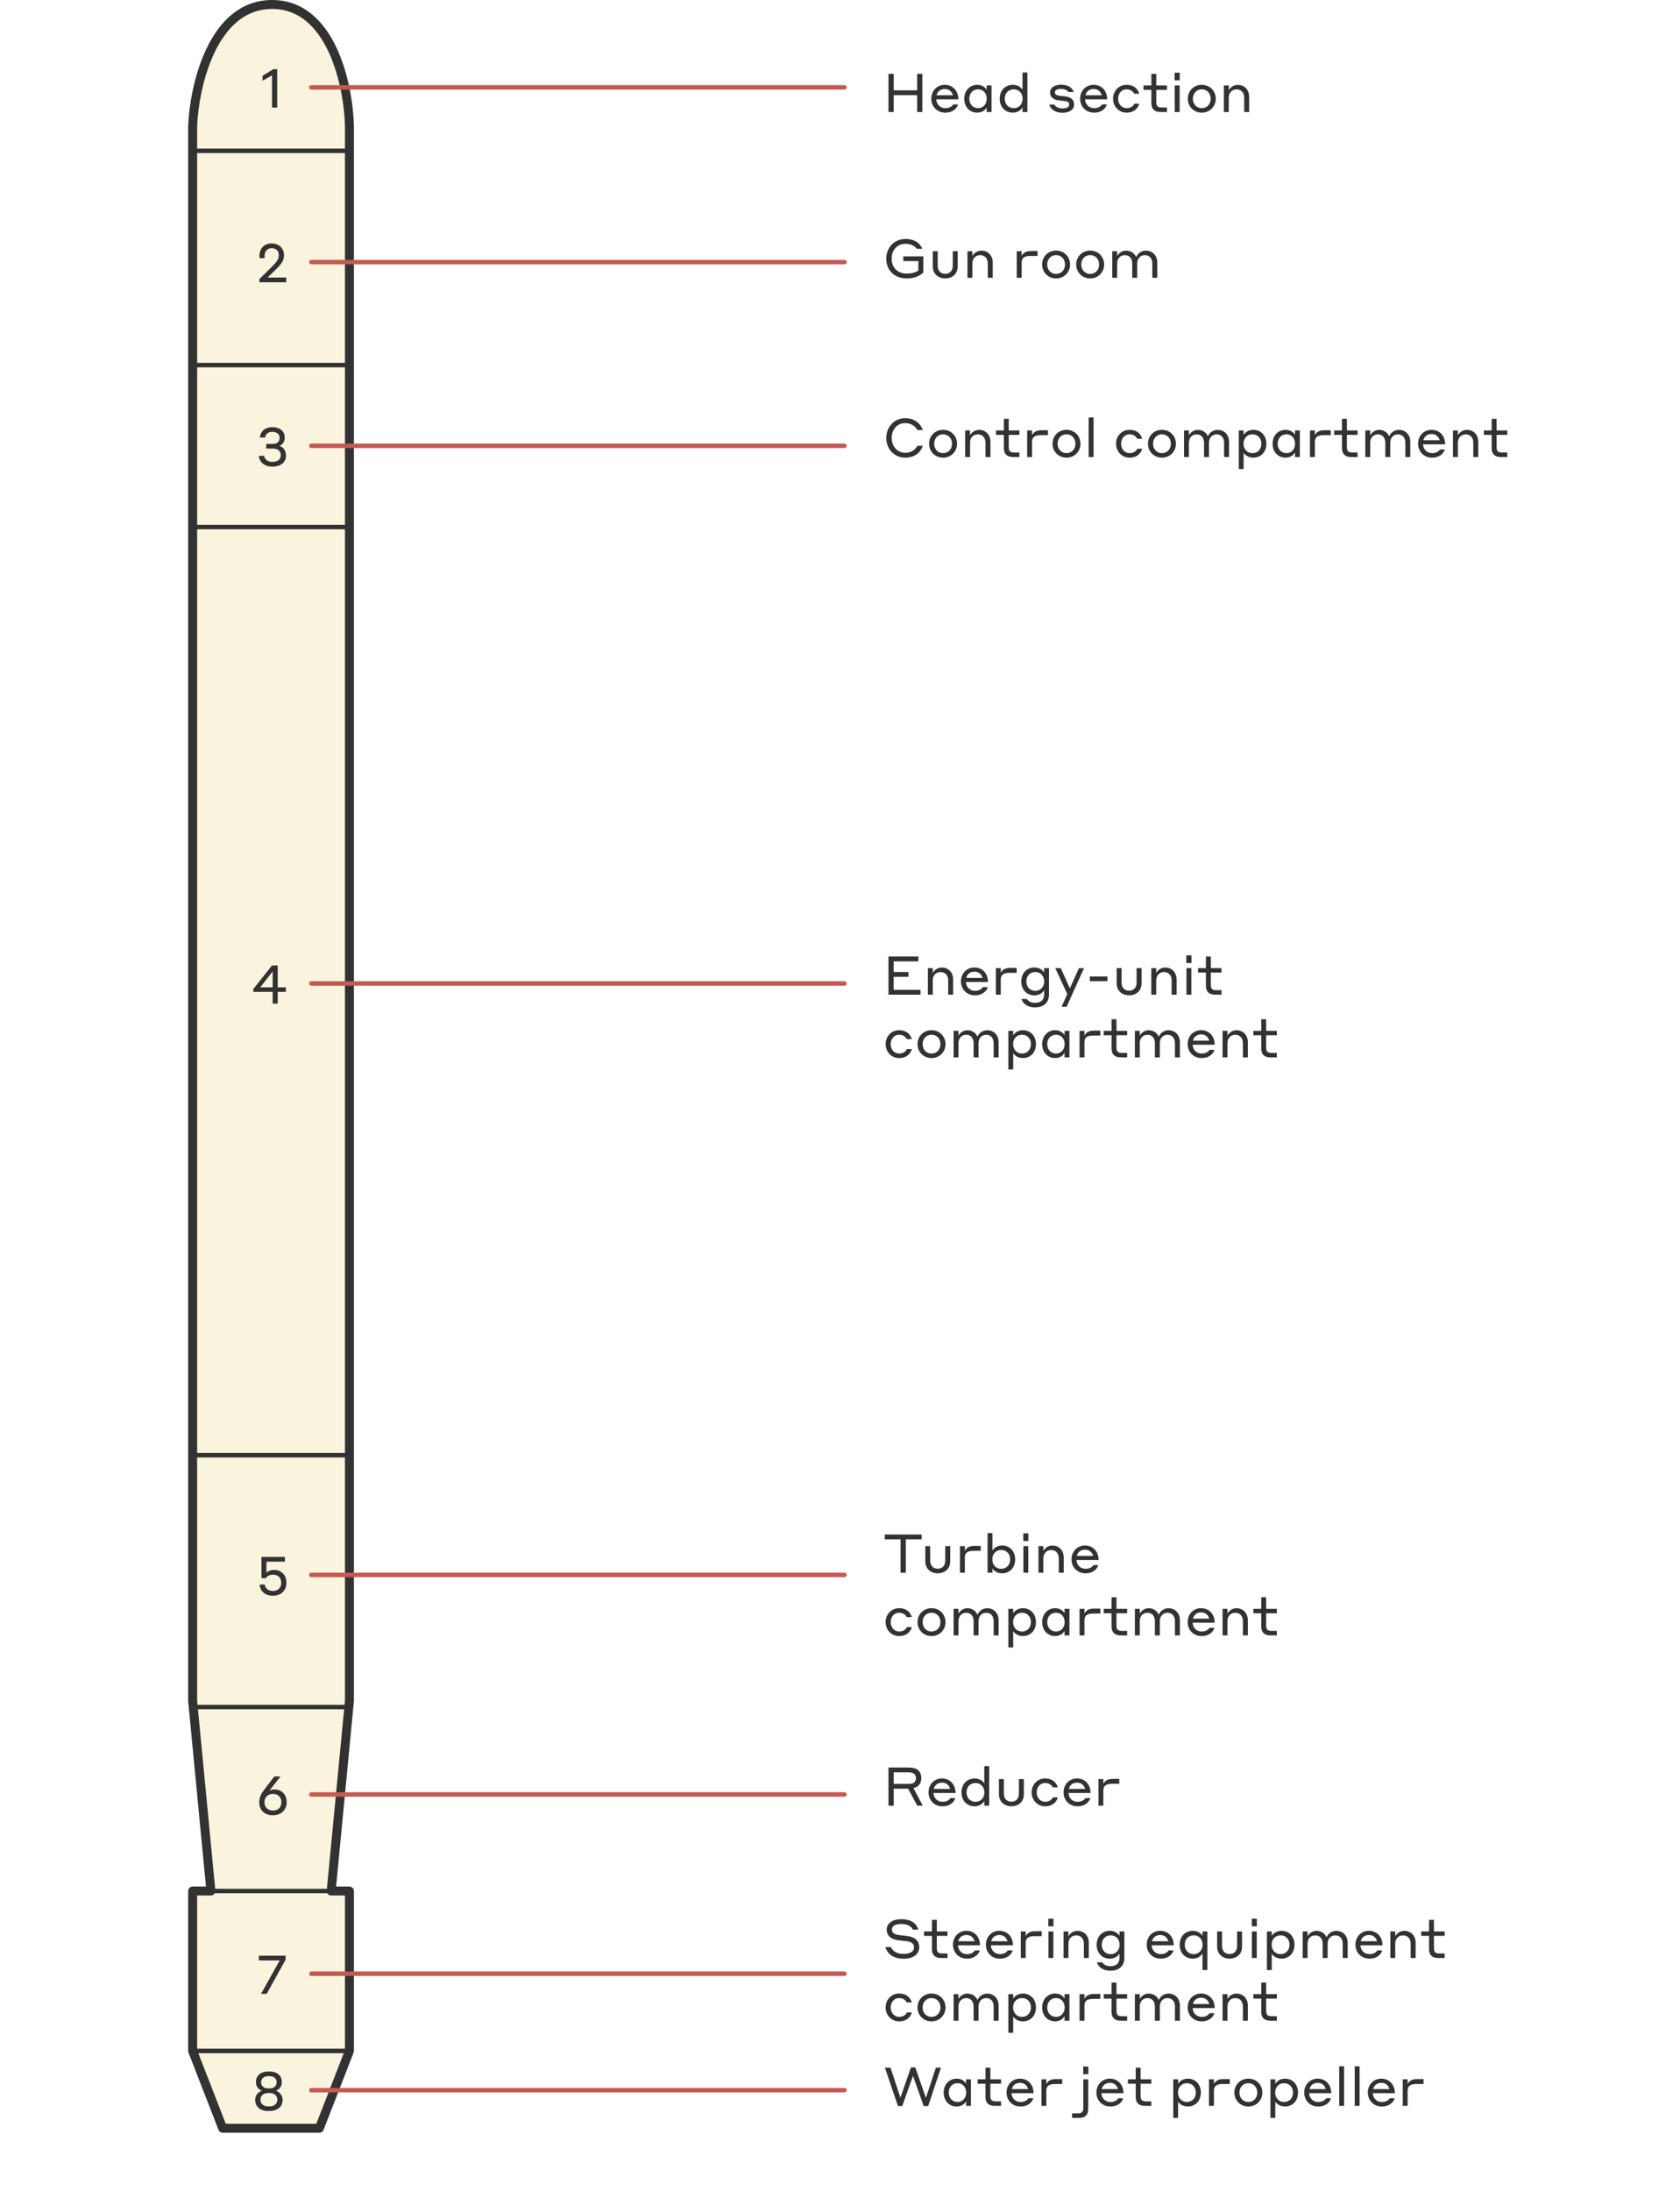 <svg width="375" height="489" viewBox="0 0 375 489" fill="none" xmlns="http://www.w3.org/2000/svg">
<g clip-path="url(#clip0)">
<path d="M60.74 1C47.507 1 43.4 19.039 43 28.059L43 33.657L43 81.477L43 117.634L43 324.776L43 379.594L43.134 380.993L47.074 422.037C47.075 422.043 47.07 422.048 47.064 422.048L43.01 422.048C43.005 422.048 43 422.053 43 422.058L43 457.736C43 457.738 43 457.739 43.001 457.74L49.71 474.994C49.711 474.997 49.715 475 49.719 475L71.281 475C71.285 475 71.289 474.997 71.29 474.994L77.999 457.74C78 457.739 78 457.739 78 457.738L78 457.736L78 422.058C78 422.053 77.996 422.048 77.99 422.048L73.936 422.048C73.93 422.048 73.925 422.043 73.926 422.037L77.866 380.993L78 379.594L78 324.776L78 117.634L78 81.477L78 33.657L78 28.059C77.76 19.039 73.973 1 60.74 1Z" fill="#FAF3DD" stroke="#323232" stroke-width="2"/>
<path d="M73.925 422.048L78 422.048L78 457.738M73.925 422.048L77.866 380.993M73.925 422.048L47.075 422.048M78 457.738L71.288 475L49.712 475L43 457.738M78 457.738L43 457.738M43 457.738L43 422.048L47.075 422.048M47.075 422.048L43.134 380.993M78 33.657L78 28.059C77.76 19.039 73.973 1 60.74 1C47.507 1 43.4 19.039 43 28.059L43 33.657M78 33.657L43 33.657M78 33.657L78 81.477M43 33.657L43 81.477M43 81.477L78 81.477M43 81.477L43 117.634M78 81.477L78 117.634M43 117.634L78 117.634M43 117.634L43 324.776M78 117.634L78 324.776M43 324.776L43 379.593L43.134 380.993M43 324.776L78 324.776M78 324.776L78 379.593L77.866 380.993M43.134 380.993L77.866 380.993" stroke="#323232"/>
<path d="M204.716 25H205.88V16.48H204.716V20.164H199.484V16.48H198.32V25H199.484V21.244H204.716V25ZM210.891 18.928C209.163 18.928 207.879 20.248 207.879 22.036C207.879 23.776 209.163 25.144 210.999 25.144C212.991 25.144 213.747 23.824 213.843 23.308H212.763C212.667 23.5 212.187 24.136 210.999 24.136C209.835 24.136 209.043 23.272 208.983 22.168H213.915C213.915 20.224 212.631 18.928 210.891 18.928ZM210.891 19.864C211.791 19.864 212.427 20.356 212.703 21.256H209.055C209.283 20.392 209.931 19.864 210.891 19.864ZM220.231 25H221.323V19.072H220.231V20.056C220.075 19.732 219.439 18.928 218.131 18.928C216.571 18.928 215.239 20.116 215.239 22.036C215.239 23.992 216.571 25.144 218.131 25.144C219.487 25.144 220.063 24.28 220.231 23.98V25ZM220.255 22.036C220.255 23.224 219.487 24.136 218.335 24.136C217.135 24.136 216.367 23.224 216.367 22.036C216.367 20.848 217.135 19.936 218.335 19.936C219.487 19.936 220.255 20.848 220.255 22.036ZM228.237 25H229.329V16.168H228.237V20.056C228.081 19.732 227.421 18.928 226.077 18.928C224.493 18.928 223.149 20.08 223.149 22.036C223.149 23.992 224.493 25.144 226.077 25.144C227.433 25.144 228.081 24.268 228.237 23.98V25ZM228.261 22.036C228.261 23.236 227.469 24.136 226.281 24.136C225.069 24.136 224.277 23.236 224.277 22.036C224.277 20.836 225.069 19.936 226.281 19.936C227.469 19.936 228.261 20.836 228.261 22.036ZM237.605 22.54C238.409 22.636 238.661 22.912 238.661 23.38C238.661 23.848 238.169 24.208 237.161 24.208C235.913 24.208 235.433 23.536 235.373 23.344H234.209C234.341 23.884 235.073 25.168 237.161 25.168C238.841 25.168 239.753 24.376 239.753 23.38C239.753 22.288 239.153 21.688 237.749 21.508C237.233 21.448 236.945 21.424 236.477 21.364C235.769 21.28 235.469 21.016 235.469 20.596C235.469 20.164 235.925 19.84 236.825 19.84C237.929 19.84 238.373 20.38 238.505 20.536H239.669C239.477 19.936 238.829 18.904 236.825 18.904C235.373 18.904 234.389 19.588 234.389 20.632C234.389 21.724 235.193 22.264 236.333 22.396L237.605 22.54ZM244.114 18.928C242.386 18.928 241.102 20.248 241.102 22.036C241.102 23.776 242.386 25.144 244.222 25.144C246.214 25.144 246.97 23.824 247.066 23.308H245.986C245.89 23.5 245.41 24.136 244.222 24.136C243.058 24.136 242.266 23.272 242.206 22.168H247.138C247.138 20.224 245.854 18.928 244.114 18.928ZM244.114 19.864C245.014 19.864 245.65 20.356 245.926 21.256H242.278C242.506 20.392 243.154 19.864 244.114 19.864ZM254.282 20.92C254.186 20.476 253.598 18.928 251.45 18.928C249.758 18.928 248.45 20.284 248.45 22.036C248.45 23.788 249.77 25.144 251.462 25.144C253.586 25.144 254.222 23.572 254.282 23.152H253.202C253.106 23.356 252.662 24.136 251.462 24.136C250.358 24.136 249.578 23.2 249.578 22.036C249.578 20.872 250.358 19.936 251.45 19.936C252.638 19.936 253.082 20.728 253.178 20.92H254.282ZM260.483 23.992H259.319C258.371 23.992 258.095 23.632 258.095 22.768V20.056H260.483V19.072H258.095V16.48H257.003V19.072H255.251V20.056H257.003V23.02C257.003 24.34 257.699 25 259.079 25H260.483V23.992ZM262.194 17.932H263.334V16.216H262.194V17.932ZM262.218 25H263.31V19.072H262.218V25ZM268.257 18.928C266.481 18.928 265.137 20.272 265.137 22.036C265.137 23.8 266.481 25.144 268.257 25.144C270.021 25.144 271.377 23.8 271.377 22.036C271.377 20.272 270.021 18.928 268.257 18.928ZM268.257 24.136C267.069 24.136 266.265 23.2 266.265 22.036C266.265 20.872 267.069 19.936 268.257 19.936C269.445 19.936 270.249 20.848 270.249 22.036C270.249 23.224 269.445 24.136 268.257 24.136ZM274.279 21.796C274.279 20.716 274.975 19.948 276.031 19.948C277.051 19.948 277.723 20.68 277.723 21.796V25H278.827V21.592C278.827 20.056 277.795 18.94 276.295 18.94C275.191 18.94 274.507 19.684 274.279 20.164V19.072H273.187V25H274.279V21.796Z" fill="#323232"/>
<path d="M202.04 102.144C204.644 102.144 205.712 100.452 205.964 99.492H204.776C204.488 100.032 203.768 101.052 202.04 101.052C200.216 101.052 199.04 99.528 199.04 97.74C199.04 95.952 200.216 94.428 202.04 94.428C203.576 94.428 204.464 95.364 204.752 95.976H205.964C205.676 94.956 204.536 93.336 202.04 93.336C199.616 93.336 197.828 95.28 197.828 97.74C197.828 100.2 199.604 102.144 202.04 102.144ZM210.507 95.928C208.731 95.928 207.387 97.272 207.387 99.036C207.387 100.8 208.731 102.144 210.507 102.144C212.271 102.144 213.627 100.8 213.627 99.036C213.627 97.272 212.271 95.928 210.507 95.928ZM210.507 101.136C209.319 101.136 208.515 100.2 208.515 99.036C208.515 97.872 209.319 96.936 210.507 96.936C211.695 96.936 212.499 97.848 212.499 99.036C212.499 100.224 211.695 101.136 210.507 101.136ZM216.529 98.796C216.529 97.716 217.225 96.948 218.281 96.948C219.301 96.948 219.973 97.68 219.973 98.796V102H221.077V98.592C221.077 97.056 220.045 95.94 218.545 95.94C217.441 95.94 216.757 96.684 216.529 97.164V96.072H215.437V102H216.529V98.796ZM227.553 100.992H226.389C225.441 100.992 225.165 100.632 225.165 99.768V97.056H227.553V96.072H225.165V93.48H224.073V96.072H222.321V97.056H224.073V100.02C224.073 101.34 224.769 102 226.149 102H227.553V100.992ZM230.368 98.652C230.368 97.596 230.884 97.116 232.408 97.116H233.92V96.024H232.432C231.04 96.024 230.536 96.732 230.368 97.164V96.072H229.276V102H230.368V98.652ZM238.058 95.928C236.282 95.928 234.938 97.272 234.938 99.036C234.938 100.8 236.282 102.144 238.058 102.144C239.822 102.144 241.178 100.8 241.178 99.036C241.178 97.272 239.822 95.928 238.058 95.928ZM238.058 101.136C236.87 101.136 236.066 100.2 236.066 99.036C236.066 97.872 236.87 96.936 238.058 96.936C239.246 96.936 240.05 97.848 240.05 99.036C240.05 100.224 239.246 101.136 238.058 101.136ZM243.011 102H244.103V93.168H243.011V102ZM254.95 97.92C254.854 97.476 254.266 95.928 252.118 95.928C250.426 95.928 249.118 97.284 249.118 99.036C249.118 100.788 250.438 102.144 252.13 102.144C254.254 102.144 254.89 100.572 254.95 100.152H253.87C253.774 100.356 253.33 101.136 252.13 101.136C251.026 101.136 250.246 100.2 250.246 99.036C250.246 97.872 251.026 96.936 252.118 96.936C253.306 96.936 253.75 97.728 253.846 97.92H254.95ZM259.363 95.928C257.587 95.928 256.243 97.272 256.243 99.036C256.243 100.8 257.587 102.144 259.363 102.144C261.127 102.144 262.483 100.8 262.483 99.036C262.483 97.272 261.127 95.928 259.363 95.928ZM259.363 101.136C258.175 101.136 257.371 100.2 257.371 99.036C257.371 97.872 258.175 96.936 259.363 96.936C260.551 96.936 261.355 97.848 261.355 99.036C261.355 100.224 260.551 101.136 259.363 101.136ZM265.384 98.796C265.384 97.728 266.068 96.948 267.112 96.948C268.12 96.948 268.756 97.692 268.756 98.796V102H269.86V98.796C269.86 97.728 270.544 96.948 271.588 96.948C272.596 96.948 273.232 97.692 273.232 98.796V102H274.336V98.592C274.336 97.056 273.304 95.94 271.804 95.94C270.544 95.94 269.872 96.804 269.62 97.38C269.236 96.504 268.432 95.94 267.376 95.94C266.284 95.94 265.612 96.684 265.384 97.164V96.072H264.292V102H265.384V98.796ZM277.595 101.04C277.727 101.328 278.459 102.144 279.755 102.144C281.339 102.144 282.671 101.004 282.671 99.036C282.671 97.08 281.339 95.928 279.755 95.928C278.423 95.928 277.727 96.792 277.595 97.092V96.072H276.515V104.688H277.595V101.04ZM277.571 99.036C277.571 97.848 278.363 96.936 279.563 96.936C280.763 96.936 281.555 97.848 281.555 99.036C281.555 100.224 280.763 101.136 279.563 101.136C278.363 101.136 277.571 100.224 277.571 99.036ZM289.055 102H290.147V96.072H289.055V97.056C288.899 96.732 288.263 95.928 286.955 95.928C285.395 95.928 284.063 97.116 284.063 99.036C284.063 100.992 285.395 102.144 286.955 102.144C288.311 102.144 288.887 101.28 289.055 100.98V102ZM289.079 99.036C289.079 100.224 288.311 101.136 287.159 101.136C285.959 101.136 285.191 100.224 285.191 99.036C285.191 97.848 285.959 96.936 287.159 96.936C288.311 96.936 289.079 97.848 289.079 99.036ZM293.497 98.652C293.497 97.596 294.013 97.116 295.537 97.116H297.049V96.024H295.561C294.169 96.024 293.665 96.732 293.497 97.164V96.072H292.405V102H293.497V98.652ZM303.033 100.992H301.869C300.921 100.992 300.645 100.632 300.645 99.768V97.056H303.033V96.072H300.645V93.48H299.553V96.072H297.801V97.056H299.553V100.02C299.553 101.34 300.249 102 301.629 102H303.033V100.992ZM305.849 98.796C305.849 97.728 306.533 96.948 307.577 96.948C308.585 96.948 309.221 97.692 309.221 98.796V102H310.325V98.796C310.325 97.728 311.009 96.948 312.053 96.948C313.061 96.948 313.697 97.692 313.697 98.796V102H314.801V98.592C314.801 97.056 313.769 95.94 312.269 95.94C311.009 95.94 310.337 96.804 310.085 97.38C309.701 96.504 308.897 95.94 307.841 95.94C306.749 95.94 306.077 96.684 305.849 97.164V96.072H304.757V102H305.849V98.796ZM319.548 95.928C317.82 95.928 316.536 97.248 316.536 99.036C316.536 100.776 317.82 102.144 319.656 102.144C321.648 102.144 322.404 100.824 322.5 100.308H321.42C321.324 100.5 320.844 101.136 319.656 101.136C318.492 101.136 317.7 100.272 317.64 99.168H322.572C322.572 97.224 321.288 95.928 319.548 95.928ZM319.548 96.864C320.448 96.864 321.084 97.356 321.36 98.256H317.712C317.94 97.392 318.588 96.864 319.548 96.864ZM325.419 98.796C325.419 97.716 326.115 96.948 327.171 96.948C328.191 96.948 328.863 97.68 328.863 98.796V102H329.967V98.592C329.967 97.056 328.935 95.94 327.435 95.94C326.331 95.94 325.647 96.684 325.419 97.164V96.072H324.327V102H325.419V98.796ZM336.444 100.992H335.28C334.332 100.992 334.056 100.632 334.056 99.768V97.056H336.444V96.072H334.056V93.48H332.964V96.072H331.212V97.056H332.964V100.02C332.964 101.34 333.66 102 335.04 102H336.444V100.992Z" fill="#323232"/>
<path d="M198.32 222H205.472V220.92H199.472V218.016H202.772V216.936H199.472V214.56H204.992V213.48H198.32V222ZM208.208 218.796C208.208 217.716 208.904 216.948 209.96 216.948C210.98 216.948 211.652 217.68 211.652 218.796V222H212.756V218.592C212.756 217.056 211.724 215.94 210.224 215.94C209.12 215.94 208.436 216.684 208.208 217.164V216.072H207.116V222H208.208V218.796ZM217.512 215.928C215.784 215.928 214.5 217.248 214.5 219.036C214.5 220.776 215.784 222.144 217.62 222.144C219.612 222.144 220.368 220.824 220.464 220.308H219.384C219.288 220.5 218.808 221.136 217.62 221.136C216.456 221.136 215.664 220.272 215.604 219.168H220.536C220.536 217.224 219.252 215.928 217.512 215.928ZM217.512 216.864C218.412 216.864 219.048 217.356 219.324 218.256H215.676C215.904 217.392 216.552 216.864 217.512 216.864ZM223.384 218.652C223.384 217.596 223.9 217.116 225.424 217.116H226.936V216.024H225.448C224.056 216.024 223.552 216.732 223.384 217.164V216.072H222.292V222H223.384V218.652ZM233.054 222C233.054 223.152 232.334 223.824 231.038 223.824C229.718 223.824 229.298 223.104 229.214 222.96H228.014C228.11 223.332 228.734 224.832 231.038 224.832C233.066 224.832 234.146 223.668 234.146 222V216.072H233.054V217.068C232.898 216.744 232.238 215.928 230.894 215.928C229.31 215.928 227.966 217.08 227.966 219.048C227.966 221.004 229.31 222.156 230.894 222.156C232.25 222.156 232.898 221.304 233.054 220.992V222ZM233.078 219.048C233.078 220.212 232.286 221.148 231.098 221.148C229.886 221.148 229.094 220.212 229.094 219.048C229.094 217.848 229.886 216.936 231.098 216.936C232.286 216.936 233.078 217.848 233.078 219.048ZM241.969 216.072H240.841L238.813 220.584L236.785 216.072H235.549L238.237 221.868L236.965 224.688H238.081L241.969 216.072ZM243.254 218.976H247.19V217.944H243.254V218.976ZM252.039 222.132C253.743 222.132 254.811 221.016 254.811 219.492V216.072H253.707V219.288C253.707 220.392 253.095 221.112 252.027 221.112C250.959 221.112 250.347 220.392 250.347 219.288V216.072H249.255V219.492C249.255 221.016 250.347 222.132 252.039 222.132ZM258.083 218.796C258.083 217.716 258.779 216.948 259.835 216.948C260.855 216.948 261.527 217.68 261.527 218.796V222H262.631V218.592C262.631 217.056 261.599 215.94 260.099 215.94C258.995 215.94 258.311 216.684 258.083 217.164V216.072H256.991V222H258.083V218.796ZM264.807 214.932H265.947V213.216H264.807V214.932ZM264.831 222H265.923V216.072H264.831V222ZM272.658 220.992H271.494C270.546 220.992 270.27 220.632 270.27 219.768V217.056H272.658V216.072H270.27V213.48H269.178V216.072H267.426V217.056H269.178V220.02C269.178 221.34 269.874 222 271.254 222H272.658V220.992ZM203.516 231.92C203.42 231.476 202.832 229.928 200.684 229.928C198.992 229.928 197.684 231.284 197.684 233.036C197.684 234.788 199.004 236.144 200.696 236.144C202.82 236.144 203.456 234.572 203.516 234.152H202.436C202.34 234.356 201.896 235.136 200.696 235.136C199.592 235.136 198.812 234.2 198.812 233.036C198.812 231.872 199.592 230.936 200.684 230.936C201.872 230.936 202.316 231.728 202.412 231.92H203.516ZM207.929 229.928C206.153 229.928 204.809 231.272 204.809 233.036C204.809 234.8 206.153 236.144 207.929 236.144C209.693 236.144 211.049 234.8 211.049 233.036C211.049 231.272 209.693 229.928 207.929 229.928ZM207.929 235.136C206.741 235.136 205.937 234.2 205.937 233.036C205.937 231.872 206.741 230.936 207.929 230.936C209.117 230.936 209.921 231.848 209.921 233.036C209.921 234.224 209.117 235.136 207.929 235.136ZM213.95 232.796C213.95 231.728 214.634 230.948 215.678 230.948C216.686 230.948 217.322 231.692 217.322 232.796V236H218.426V232.796C218.426 231.728 219.11 230.948 220.154 230.948C221.162 230.948 221.798 231.692 221.798 232.796V236H222.902V232.592C222.902 231.056 221.87 229.94 220.37 229.94C219.11 229.94 218.438 230.804 218.186 231.38C217.802 230.504 216.998 229.94 215.942 229.94C214.85 229.94 214.178 230.684 213.95 231.164V230.072H212.858V236H213.95V232.796ZM226.161 235.04C226.293 235.328 227.025 236.144 228.321 236.144C229.905 236.144 231.237 235.004 231.237 233.036C231.237 231.08 229.905 229.928 228.321 229.928C226.989 229.928 226.293 230.792 226.161 231.092V230.072H225.081V238.688H226.161V235.04ZM226.137 233.036C226.137 231.848 226.929 230.936 228.129 230.936C229.329 230.936 230.121 231.848 230.121 233.036C230.121 234.224 229.329 235.136 228.129 235.136C226.929 235.136 226.137 234.224 226.137 233.036ZM237.622 236H238.714V230.072H237.622V231.056C237.466 230.732 236.83 229.928 235.522 229.928C233.962 229.928 232.63 231.116 232.63 233.036C232.63 234.992 233.962 236.144 235.522 236.144C236.878 236.144 237.454 235.28 237.622 234.98V236ZM237.646 233.036C237.646 234.224 236.878 235.136 235.726 235.136C234.526 235.136 233.758 234.224 233.758 233.036C233.758 231.848 234.526 230.936 235.726 230.936C236.878 230.936 237.646 231.848 237.646 233.036ZM242.064 232.652C242.064 231.596 242.58 231.116 244.104 231.116H245.616V230.024H244.128C242.736 230.024 242.232 230.732 242.064 231.164V230.072H240.972V236H242.064V232.652ZM251.6 234.992H250.436C249.488 234.992 249.212 234.632 249.212 233.768V231.056H251.6V230.072H249.212V227.48H248.12V230.072H246.368V231.056H248.12V234.02C248.12 235.34 248.816 236 250.196 236H251.6V234.992ZM254.415 232.796C254.415 231.728 255.099 230.948 256.143 230.948C257.151 230.948 257.787 231.692 257.787 232.796V236H258.891V232.796C258.891 231.728 259.575 230.948 260.619 230.948C261.627 230.948 262.263 231.692 262.263 232.796V236H263.367V232.592C263.367 231.056 262.335 229.94 260.835 229.94C259.575 229.94 258.903 230.804 258.651 231.38C258.267 230.504 257.463 229.94 256.407 229.94C255.315 229.94 254.643 230.684 254.415 231.164V230.072H253.323V236H254.415V232.796ZM268.114 229.928C266.386 229.928 265.102 231.248 265.102 233.036C265.102 234.776 266.386 236.144 268.222 236.144C270.214 236.144 270.97 234.824 271.066 234.308H269.986C269.89 234.5 269.41 235.136 268.222 235.136C267.058 235.136 266.266 234.272 266.206 233.168H271.138C271.138 231.224 269.854 229.928 268.114 229.928ZM268.114 230.864C269.014 230.864 269.65 231.356 269.926 232.256H266.278C266.506 231.392 267.154 230.864 268.114 230.864ZM273.986 232.796C273.986 231.716 274.682 230.948 275.738 230.948C276.758 230.948 277.43 231.68 277.43 232.796V236H278.534V232.592C278.534 231.056 277.502 229.94 276.002 229.94C274.898 229.94 274.214 230.684 273.986 231.164V230.072H272.894V236H273.986V232.796ZM285.01 234.992H283.846C282.898 234.992 282.622 234.632 282.622 233.768V231.056H285.01V230.072H282.622V227.48H281.53V230.072H279.778V231.056H281.53V234.02C281.53 235.34 282.226 236 283.606 236H285.01V234.992Z" fill="#323232"/>
<path d="M198.32 403H199.484V399.208H202.7L204.74 403H205.976L203.912 399.088C205.052 398.8 205.652 398.032 205.652 396.892C205.652 395.296 204.68 394.48 202.844 394.48H198.32V403ZM202.808 395.56C203.912 395.56 204.452 395.968 204.452 396.892C204.452 397.756 203.912 398.14 202.808 398.14H199.484V395.56H202.808ZM210.27 396.928C208.542 396.928 207.258 398.248 207.258 400.036C207.258 401.776 208.542 403.144 210.378 403.144C212.37 403.144 213.126 401.824 213.222 401.308H212.142C212.046 401.5 211.566 402.136 210.378 402.136C209.214 402.136 208.422 401.272 208.362 400.168H213.294C213.294 398.224 212.01 396.928 210.27 396.928ZM210.27 397.864C211.17 397.864 211.806 398.356 212.082 399.256H208.434C208.662 398.392 209.31 397.864 210.27 397.864ZM219.706 403H220.798V394.168H219.706V398.056C219.55 397.732 218.89 396.928 217.546 396.928C215.962 396.928 214.618 398.08 214.618 400.036C214.618 401.992 215.962 403.144 217.546 403.144C218.902 403.144 219.55 402.268 219.706 401.98V403ZM219.73 400.036C219.73 401.236 218.938 402.136 217.75 402.136C216.538 402.136 215.746 401.236 215.746 400.036C215.746 398.836 216.538 397.936 217.75 397.936C218.938 397.936 219.73 398.836 219.73 400.036ZM225.766 403.132C227.47 403.132 228.538 402.016 228.538 400.492V397.072H227.434V400.288C227.434 401.392 226.822 402.112 225.754 402.112C224.686 402.112 224.074 401.392 224.074 400.288V397.072H222.982V400.492C222.982 402.016 224.074 403.132 225.766 403.132ZM236.106 398.92C236.01 398.476 235.422 396.928 233.274 396.928C231.582 396.928 230.274 398.284 230.274 400.036C230.274 401.788 231.594 403.144 233.286 403.144C235.41 403.144 236.046 401.572 236.106 401.152H235.026C234.93 401.356 234.486 402.136 233.286 402.136C232.182 402.136 231.402 401.2 231.402 400.036C231.402 398.872 232.182 397.936 233.274 397.936C234.462 397.936 234.906 398.728 235.002 398.92H236.106ZM240.411 396.928C238.683 396.928 237.399 398.248 237.399 400.036C237.399 401.776 238.683 403.144 240.519 403.144C242.511 403.144 243.267 401.824 243.363 401.308H242.283C242.187 401.5 241.707 402.136 240.519 402.136C239.355 402.136 238.563 401.272 238.503 400.168H243.435C243.435 398.224 242.151 396.928 240.411 396.928ZM240.411 397.864C241.311 397.864 241.947 398.356 242.223 399.256H238.575C238.803 398.392 239.451 397.864 240.411 397.864ZM246.283 399.652C246.283 398.596 246.799 398.116 248.323 398.116H249.835V397.024H248.347C246.955 397.024 246.451 397.732 246.283 398.164V397.072H245.191V403H246.283V399.652Z" fill="#323232"/>
<path d="M201.152 429.404C202.784 429.404 203.48 430.076 203.768 430.652H204.98C204.692 429.584 203.708 428.336 201.152 428.336C199.196 428.336 197.924 429.272 197.924 430.664C197.924 432.14 199.076 432.896 200.612 433.052L202.292 433.232C203.312 433.364 204.02 433.664 204.02 434.672C204.02 435.488 203.204 436.088 201.716 436.088C199.892 436.088 199.16 435.212 198.872 434.564H197.624C198.008 435.812 199.076 437.156 201.716 437.156C204.068 437.156 205.184 435.992 205.184 434.612C205.184 432.848 203.828 432.236 202.388 432.08L200.72 431.888C199.664 431.756 199.088 431.372 199.088 430.664C199.088 429.896 199.772 429.404 201.152 429.404ZM211.498 435.992H210.334C209.386 435.992 209.11 435.632 209.11 434.768V432.056H211.498V431.072H209.11V428.48H208.018V431.072H206.266V432.056H208.018V435.02C208.018 436.34 208.714 437 210.094 437H211.498V435.992ZM215.731 430.928C214.003 430.928 212.719 432.248 212.719 434.036C212.719 435.776 214.003 437.144 215.839 437.144C217.831 437.144 218.587 435.824 218.683 435.308H217.603C217.507 435.5 217.027 436.136 215.839 436.136C214.675 436.136 213.883 435.272 213.823 434.168H218.755C218.755 432.224 217.471 430.928 215.731 430.928ZM215.731 431.864C216.631 431.864 217.267 432.356 217.543 433.256H213.895C214.123 432.392 214.771 431.864 215.731 431.864ZM223.079 430.928C221.351 430.928 220.067 432.248 220.067 434.036C220.067 435.776 221.351 437.144 223.187 437.144C225.179 437.144 225.935 435.824 226.031 435.308H224.951C224.855 435.5 224.375 436.136 223.187 436.136C222.023 436.136 221.231 435.272 221.171 434.168H226.103C226.103 432.224 224.819 430.928 223.079 430.928ZM223.079 431.864C223.979 431.864 224.615 432.356 224.891 433.256H221.243C221.471 432.392 222.119 431.864 223.079 431.864ZM228.95 433.652C228.95 432.596 229.466 432.116 230.99 432.116H232.502V431.024H231.014C229.622 431.024 229.118 431.732 228.95 432.164V431.072H227.858V437H228.95V433.652ZM234.011 429.932H235.151V428.216H234.011V429.932ZM234.035 437H235.127V431.072H234.035V437ZM238.49 433.796C238.49 432.716 239.186 431.948 240.242 431.948C241.262 431.948 241.934 432.68 241.934 433.796V437H243.038V433.592C243.038 432.056 242.006 430.94 240.506 430.94C239.402 430.94 238.718 431.684 238.49 432.164V431.072H237.398V437H238.49V433.796ZM249.882 437C249.882 438.152 249.162 438.824 247.866 438.824C246.546 438.824 246.126 438.104 246.042 437.96H244.842C244.938 438.332 245.562 439.832 247.866 439.832C249.894 439.832 250.974 438.668 250.974 437V431.072H249.882V432.068C249.726 431.744 249.066 430.928 247.722 430.928C246.138 430.928 244.794 432.08 244.794 434.048C244.794 436.004 246.138 437.156 247.722 437.156C249.078 437.156 249.726 436.304 249.882 435.992V437ZM249.906 434.048C249.906 435.212 249.114 436.148 247.926 436.148C246.714 436.148 245.922 435.212 245.922 434.048C245.922 432.848 246.714 431.936 247.926 431.936C249.114 431.936 249.906 432.848 249.906 434.048ZM258.973 430.928C257.245 430.928 255.961 432.248 255.961 434.036C255.961 435.776 257.245 437.144 259.081 437.144C261.073 437.144 261.829 435.824 261.925 435.308H260.845C260.749 435.5 260.269 436.136 259.081 436.136C257.917 436.136 257.125 435.272 257.065 434.168H261.997C261.997 432.224 260.713 430.928 258.973 430.928ZM258.973 431.864C259.873 431.864 260.509 432.356 260.785 433.256H257.137C257.365 432.392 258.013 431.864 258.973 431.864ZM268.409 439.676H269.501V431.072H268.409V432.056C268.253 431.768 267.569 430.928 266.249 430.928C264.665 430.928 263.321 432.08 263.321 434.036C263.321 436.004 264.665 437.144 266.249 437.144C267.605 437.144 268.253 436.268 268.409 435.98V439.676ZM268.433 434.036C268.433 435.224 267.629 436.136 266.453 436.136C265.241 436.136 264.449 435.224 264.449 434.036C264.449 432.848 265.241 431.936 266.453 431.936C267.629 431.936 268.433 432.848 268.433 434.036ZM274.469 437.132C276.173 437.132 277.241 436.016 277.241 434.492V431.072H276.137V434.288C276.137 435.392 275.525 436.112 274.457 436.112C273.389 436.112 272.777 435.392 272.777 434.288V431.072H271.685V434.492C271.685 436.016 272.777 437.132 274.469 437.132ZM279.409 429.932H280.549V428.216H279.409V429.932ZM279.433 437H280.525V431.072H279.433V437ZM283.876 436.04C284.008 436.328 284.74 437.144 286.036 437.144C287.62 437.144 288.952 436.004 288.952 434.036C288.952 432.08 287.62 430.928 286.036 430.928C284.704 430.928 284.008 431.792 283.876 432.092V431.072H282.796V439.688H283.876V436.04ZM283.852 434.036C283.852 432.848 284.644 431.936 285.844 431.936C287.044 431.936 287.836 432.848 287.836 434.036C287.836 435.224 287.044 436.136 285.844 436.136C284.644 436.136 283.852 435.224 283.852 434.036ZM291.868 433.796C291.868 432.728 292.552 431.948 293.596 431.948C294.604 431.948 295.24 432.692 295.24 433.796V437H296.344V433.796C296.344 432.728 297.028 431.948 298.072 431.948C299.08 431.948 299.716 432.692 299.716 433.796V437H300.82V433.592C300.82 432.056 299.788 430.94 298.288 430.94C297.028 430.94 296.356 431.804 296.104 432.38C295.72 431.504 294.916 430.94 293.86 430.94C292.768 430.94 292.096 431.684 291.868 432.164V431.072H290.776V437H291.868V433.796ZM305.567 430.928C303.839 430.928 302.555 432.248 302.555 434.036C302.555 435.776 303.839 437.144 305.675 437.144C307.667 437.144 308.423 435.824 308.519 435.308H307.439C307.343 435.5 306.863 436.136 305.675 436.136C304.511 436.136 303.719 435.272 303.659 434.168H308.591C308.591 432.224 307.307 430.928 305.567 430.928ZM305.567 431.864C306.467 431.864 307.103 432.356 307.379 433.256H303.731C303.959 432.392 304.607 431.864 305.567 431.864ZM311.439 433.796C311.439 432.716 312.135 431.948 313.191 431.948C314.211 431.948 314.883 432.68 314.883 433.796V437H315.987V433.592C315.987 432.056 314.955 430.94 313.455 430.94C312.351 430.94 311.667 431.684 311.439 432.164V431.072H310.347V437H311.439V433.796ZM322.463 435.992H321.299C320.351 435.992 320.075 435.632 320.075 434.768V432.056H322.463V431.072H320.075V428.48H318.983V431.072H317.231V432.056H318.983V435.02C318.983 436.34 319.679 437 321.059 437H322.463V435.992ZM203.516 446.92C203.42 446.476 202.832 444.928 200.684 444.928C198.992 444.928 197.684 446.284 197.684 448.036C197.684 449.788 199.004 451.144 200.696 451.144C202.82 451.144 203.456 449.572 203.516 449.152H202.436C202.34 449.356 201.896 450.136 200.696 450.136C199.592 450.136 198.812 449.2 198.812 448.036C198.812 446.872 199.592 445.936 200.684 445.936C201.872 445.936 202.316 446.728 202.412 446.92H203.516ZM207.929 444.928C206.153 444.928 204.809 446.272 204.809 448.036C204.809 449.8 206.153 451.144 207.929 451.144C209.693 451.144 211.049 449.8 211.049 448.036C211.049 446.272 209.693 444.928 207.929 444.928ZM207.929 450.136C206.741 450.136 205.937 449.2 205.937 448.036C205.937 446.872 206.741 445.936 207.929 445.936C209.117 445.936 209.921 446.848 209.921 448.036C209.921 449.224 209.117 450.136 207.929 450.136ZM213.95 447.796C213.95 446.728 214.634 445.948 215.678 445.948C216.686 445.948 217.322 446.692 217.322 447.796V451H218.426V447.796C218.426 446.728 219.11 445.948 220.154 445.948C221.162 445.948 221.798 446.692 221.798 447.796V451H222.902V447.592C222.902 446.056 221.87 444.94 220.37 444.94C219.11 444.94 218.438 445.804 218.186 446.38C217.802 445.504 216.998 444.94 215.942 444.94C214.85 444.94 214.178 445.684 213.95 446.164V445.072H212.858V451H213.95V447.796ZM226.161 450.04C226.293 450.328 227.025 451.144 228.321 451.144C229.905 451.144 231.237 450.004 231.237 448.036C231.237 446.08 229.905 444.928 228.321 444.928C226.989 444.928 226.293 445.792 226.161 446.092V445.072H225.081V453.688H226.161V450.04ZM226.137 448.036C226.137 446.848 226.929 445.936 228.129 445.936C229.329 445.936 230.121 446.848 230.121 448.036C230.121 449.224 229.329 450.136 228.129 450.136C226.929 450.136 226.137 449.224 226.137 448.036ZM237.622 451H238.714V445.072H237.622V446.056C237.466 445.732 236.83 444.928 235.522 444.928C233.962 444.928 232.63 446.116 232.63 448.036C232.63 449.992 233.962 451.144 235.522 451.144C236.878 451.144 237.454 450.28 237.622 449.98V451ZM237.646 448.036C237.646 449.224 236.878 450.136 235.726 450.136C234.526 450.136 233.758 449.224 233.758 448.036C233.758 446.848 234.526 445.936 235.726 445.936C236.878 445.936 237.646 446.848 237.646 448.036ZM242.064 447.652C242.064 446.596 242.58 446.116 244.104 446.116H245.616V445.024H244.128C242.736 445.024 242.232 445.732 242.064 446.164V445.072H240.972V451H242.064V447.652ZM251.6 449.992H250.436C249.488 449.992 249.212 449.632 249.212 448.768V446.056H251.6V445.072H249.212V442.48H248.12V445.072H246.368V446.056H248.12V449.02C248.12 450.34 248.816 451 250.196 451H251.6V449.992ZM254.415 447.796C254.415 446.728 255.099 445.948 256.143 445.948C257.151 445.948 257.787 446.692 257.787 447.796V451H258.891V447.796C258.891 446.728 259.575 445.948 260.619 445.948C261.627 445.948 262.263 446.692 262.263 447.796V451H263.367V447.592C263.367 446.056 262.335 444.94 260.835 444.94C259.575 444.94 258.903 445.804 258.651 446.38C258.267 445.504 257.463 444.94 256.407 444.94C255.315 444.94 254.643 445.684 254.415 446.164V445.072H253.323V451H254.415V447.796ZM268.114 444.928C266.386 444.928 265.102 446.248 265.102 448.036C265.102 449.776 266.386 451.144 268.222 451.144C270.214 451.144 270.97 449.824 271.066 449.308H269.986C269.89 449.5 269.41 450.136 268.222 450.136C267.058 450.136 266.266 449.272 266.206 448.168H271.138C271.138 446.224 269.854 444.928 268.114 444.928ZM268.114 445.864C269.014 445.864 269.65 446.356 269.926 447.256H266.278C266.506 446.392 267.154 445.864 268.114 445.864ZM273.986 447.796C273.986 446.716 274.682 445.948 275.738 445.948C276.758 445.948 277.43 446.68 277.43 447.796V451H278.534V447.592C278.534 446.056 277.502 444.94 276.002 444.94C274.898 444.94 274.214 445.684 273.986 446.164V445.072H272.894V451H273.986V447.796ZM285.01 449.992H283.846C282.898 449.992 282.622 449.632 282.622 448.768V446.056H285.01V445.072H282.622V442.48H281.53V445.072H279.778V446.056H281.53V449.02C281.53 450.34 282.226 451 283.606 451H285.01V449.992Z" fill="#323232"/>
<path d="M63.888 61.944H59.736L61.536 60.18C62.58 59.16 63.396 58.308 63.396 56.964C63.396 55.464 62.34 54.336 60.648 54.336C58.956 54.336 57.924 55.476 57.924 57.048V57.612H59.064V57.06C59.064 56.088 59.652 55.392 60.648 55.392C61.644 55.392 62.232 56.016 62.232 56.964C62.232 57.888 61.704 58.512 60.78 59.436L57.9 62.28V63H63.888V61.944Z" fill="#323232"/>
<path d="M63.84 101.672C63.84 100.316 63.012 99.716 62.376 99.524C62.892 99.296 63.564 98.732 63.564 97.676C63.564 96.32 62.556 95.336 60.768 95.336C58.908 95.336 58.068 96.572 58.008 97.664H59.16C59.292 96.944 59.772 96.38 60.78 96.38C61.74 96.38 62.412 96.872 62.412 97.724C62.412 98.588 61.872 99.068 60.96 99.068H59.424V100.124H60.924C62.028 100.124 62.664 100.64 62.664 101.6C62.664 102.548 61.944 103.088 60.804 103.088C59.64 103.088 59.064 102.404 58.944 101.744H57.78C57.876 102.908 58.788 104.144 60.804 104.144C62.724 104.144 63.84 103.148 63.84 101.672Z" fill="#323232"/>
<path d="M63.8 221.372V220.364H61.988V215.48H60.716L56.54 220.736V221.372H60.86V224H61.988V221.372H63.8ZM58.076 220.364L60.86 216.824V220.364H58.076Z" fill="#323232"/>
<path d="M58.368 352.232H59.328C59.46 352.04 59.868 351.44 60.936 351.44C62.04 351.44 62.772 352.112 62.772 353.204V353.324C62.772 354.344 62.028 355.088 60.936 355.088C59.604 355.088 59.184 354.224 59.088 353.648H57.948C58.044 354.944 58.98 356.144 60.936 356.144C62.724 356.144 63.924 354.98 63.924 353.324V353.192C63.924 351.404 62.664 350.384 61.2 350.384C60.372 350.384 59.808 350.672 59.472 351.008V348.536H63.6V347.48H58.368V352.232Z" fill="#323232"/>
<path d="M63.984 402.24C63.984 400.476 62.844 399.384 61.26 399.384C60.792 399.384 60.42 399.48 60.132 399.636L62.616 396.48H61.236L59.244 399.084C58.488 400.056 57.864 400.944 57.864 402.24C57.864 403.92 58.968 405.144 60.912 405.144C62.832 405.144 63.984 403.872 63.984 402.24ZM62.82 402.24C62.82 403.26 62.16 404.088 60.912 404.088C59.712 404.088 59.028 403.26 59.028 402.24C59.028 401.184 59.76 400.368 60.912 400.368C62.16 400.368 62.82 401.184 62.82 402.24Z" fill="#323232"/>
<path d="M63.756 437.356V436.48H57.78V437.536H62.436L58.26 445H59.532L63.756 437.356Z" fill="#323232"/>
<path d="M63.08 468.696C63.08 467.496 62.216 466.8 61.556 466.608C62.168 466.416 62.912 465.84 62.912 464.688C62.912 463.344 61.952 462.336 60.176 462.336H59.864C58.1 462.336 57.128 463.344 57.128 464.688C57.128 465.84 57.872 466.416 58.484 466.608C57.824 466.8 56.96 467.496 56.96 468.696C56.96 470.136 58.052 471.144 59.828 471.144H60.152C61.964 471.144 63.08 470.136 63.08 468.696ZM60.176 463.368C61.136 463.368 61.76 463.908 61.76 464.736C61.76 465.564 61.136 466.104 60.176 466.104H59.864C58.904 466.104 58.28 465.564 58.28 464.736C58.28 463.908 58.904 463.368 59.864 463.368H60.176ZM60.2 467.136C61.22 467.136 61.904 467.712 61.904 468.624C61.904 469.536 61.22 470.112 60.2 470.112H59.84C58.832 470.112 58.136 469.536 58.136 468.624C58.136 467.712 58.832 467.136 59.84 467.136H60.2Z" fill="#323232"/>
<path d="M206.096 57.224H201.632V58.268H204.992V60.368C204.548 60.704 203.672 61.064 202.376 61.064C200.384 61.064 199.028 59.732 199.028 57.728C199.028 55.868 200.216 54.416 202.148 54.416C203.624 54.416 204.368 55.148 204.656 55.532H205.868C205.544 54.668 204.512 53.336 202.148 53.336C199.652 53.336 197.828 55.196 197.828 57.728C197.828 60.32 199.652 62.144 202.376 62.144C204.272 62.144 205.46 61.46 206.096 60.824V57.224ZM211 62.132C212.704 62.132 213.772 61.016 213.772 59.492V56.072H212.668V59.288C212.668 60.392 212.056 61.112 210.988 61.112C209.92 61.112 209.308 60.392 209.308 59.288V56.072H208.216V59.492C208.216 61.016 209.308 62.132 211 62.132ZM217.044 58.796C217.044 57.716 217.74 56.948 218.796 56.948C219.816 56.948 220.488 57.68 220.488 58.796V62H221.592V58.592C221.592 57.056 220.56 55.94 219.06 55.94C217.956 55.94 217.272 56.684 217.044 57.164V56.072H215.952V62H217.044V58.796ZM228.048 58.652C228.048 57.596 228.564 57.116 230.088 57.116H231.6V56.024H230.112C228.72 56.024 228.216 56.732 228.048 57.164V56.072H226.956V62H228.048V58.652ZM235.738 55.928C233.962 55.928 232.618 57.272 232.618 59.036C232.618 60.8 233.962 62.144 235.738 62.144C237.502 62.144 238.858 60.8 238.858 59.036C238.858 57.272 237.502 55.928 235.738 55.928ZM235.738 61.136C234.55 61.136 233.746 60.2 233.746 59.036C233.746 57.872 234.55 56.936 235.738 56.936C236.926 56.936 237.73 57.848 237.73 59.036C237.73 60.224 236.926 61.136 235.738 61.136ZM243.343 55.928C241.567 55.928 240.223 57.272 240.223 59.036C240.223 60.8 241.567 62.144 243.343 62.144C245.107 62.144 246.463 60.8 246.463 59.036C246.463 57.272 245.107 55.928 243.343 55.928ZM243.343 61.136C242.155 61.136 241.351 60.2 241.351 59.036C241.351 57.872 242.155 56.936 243.343 56.936C244.531 56.936 245.335 57.848 245.335 59.036C245.335 60.224 244.531 61.136 243.343 61.136ZM249.365 58.796C249.365 57.728 250.049 56.948 251.093 56.948C252.101 56.948 252.737 57.692 252.737 58.796V62H253.841V58.796C253.841 57.728 254.525 56.948 255.569 56.948C256.577 56.948 257.213 57.692 257.213 58.796V62H258.317V58.592C258.317 57.056 257.285 55.94 255.785 55.94C254.525 55.94 253.853 56.804 253.601 57.38C253.217 56.504 252.413 55.94 251.357 55.94C250.265 55.94 249.593 56.684 249.365 57.164V56.072H248.273V62H249.365V58.796Z" fill="#323232"/>
<path d="M197.48 343.56H201.02V351H202.184V343.56H205.724V342.48H197.48V343.56ZM209.324 351.132C211.028 351.132 212.096 350.016 212.096 348.492V345.072H210.992V348.288C210.992 349.392 210.38 350.112 209.312 350.112C208.244 350.112 207.632 349.392 207.632 348.288V345.072H206.54V348.492C206.54 350.016 207.632 351.132 209.324 351.132ZM215.368 347.652C215.368 346.596 215.884 346.116 217.408 346.116H218.92V345.024H217.432C216.04 345.024 215.536 345.732 215.368 346.164V345.072H214.276V351H215.368V347.652ZM221.521 350.04C221.653 350.328 222.385 351.144 223.681 351.144C225.265 351.144 226.597 349.992 226.597 348.036C226.597 346.08 225.265 344.928 223.681 344.928C222.349 344.928 221.653 345.78 221.521 346.08V342.168H220.441V351H221.521V350.04ZM221.497 348.036C221.497 346.836 222.289 345.936 223.489 345.936C224.689 345.936 225.48 346.836 225.48 348.036C225.48 349.224 224.689 350.136 223.489 350.136C222.289 350.136 221.497 349.224 221.497 348.036ZM228.409 343.932H229.549V342.216H228.409V343.932ZM228.433 351H229.525V345.072H228.433V351ZM232.888 347.796C232.888 346.716 233.584 345.948 234.64 345.948C235.66 345.948 236.332 346.68 236.332 347.796V351H237.436V347.592C237.436 346.056 236.404 344.94 234.904 344.94C233.8 344.94 233.116 345.684 232.888 346.164V345.072H231.796V351H232.888V347.796ZM242.192 344.928C240.464 344.928 239.18 346.248 239.18 348.036C239.18 349.776 240.464 351.144 242.3 351.144C244.292 351.144 245.048 349.824 245.144 349.308H244.064C243.968 349.5 243.488 350.136 242.3 350.136C241.136 350.136 240.344 349.272 240.284 348.168H245.216C245.216 346.224 243.932 344.928 242.192 344.928ZM242.192 345.864C243.092 345.864 243.728 346.356 244.004 347.256H240.356C240.584 346.392 241.232 345.864 242.192 345.864ZM203.516 360.92C203.42 360.476 202.832 358.928 200.684 358.928C198.992 358.928 197.684 360.284 197.684 362.036C197.684 363.788 199.004 365.144 200.696 365.144C202.82 365.144 203.456 363.572 203.516 363.152H202.436C202.34 363.356 201.896 364.136 200.696 364.136C199.592 364.136 198.812 363.2 198.812 362.036C198.812 360.872 199.592 359.936 200.684 359.936C201.872 359.936 202.316 360.728 202.412 360.92H203.516ZM207.929 358.928C206.153 358.928 204.809 360.272 204.809 362.036C204.809 363.8 206.153 365.144 207.929 365.144C209.693 365.144 211.049 363.8 211.049 362.036C211.049 360.272 209.693 358.928 207.929 358.928ZM207.929 364.136C206.741 364.136 205.937 363.2 205.937 362.036C205.937 360.872 206.741 359.936 207.929 359.936C209.117 359.936 209.921 360.848 209.921 362.036C209.921 363.224 209.117 364.136 207.929 364.136ZM213.95 361.796C213.95 360.728 214.634 359.948 215.678 359.948C216.686 359.948 217.322 360.692 217.322 361.796V365H218.426V361.796C218.426 360.728 219.11 359.948 220.154 359.948C221.162 359.948 221.798 360.692 221.798 361.796V365H222.902V361.592C222.902 360.056 221.87 358.94 220.37 358.94C219.11 358.94 218.438 359.804 218.186 360.38C217.802 359.504 216.998 358.94 215.942 358.94C214.85 358.94 214.178 359.684 213.95 360.164V359.072H212.858V365H213.95V361.796ZM226.161 364.04C226.293 364.328 227.025 365.144 228.321 365.144C229.905 365.144 231.237 364.004 231.237 362.036C231.237 360.08 229.905 358.928 228.321 358.928C226.989 358.928 226.293 359.792 226.161 360.092V359.072H225.081V367.688H226.161V364.04ZM226.137 362.036C226.137 360.848 226.929 359.936 228.129 359.936C229.329 359.936 230.121 360.848 230.121 362.036C230.121 363.224 229.329 364.136 228.129 364.136C226.929 364.136 226.137 363.224 226.137 362.036ZM237.622 365H238.714V359.072H237.622V360.056C237.466 359.732 236.83 358.928 235.522 358.928C233.962 358.928 232.63 360.116 232.63 362.036C232.63 363.992 233.962 365.144 235.522 365.144C236.878 365.144 237.454 364.28 237.622 363.98V365ZM237.646 362.036C237.646 363.224 236.878 364.136 235.726 364.136C234.526 364.136 233.758 363.224 233.758 362.036C233.758 360.848 234.526 359.936 235.726 359.936C236.878 359.936 237.646 360.848 237.646 362.036ZM242.064 361.652C242.064 360.596 242.58 360.116 244.104 360.116H245.616V359.024H244.128C242.736 359.024 242.232 359.732 242.064 360.164V359.072H240.972V365H242.064V361.652ZM251.6 363.992H250.436C249.488 363.992 249.212 363.632 249.212 362.768V360.056H251.6V359.072H249.212V356.48H248.12V359.072H246.368V360.056H248.12V363.02C248.12 364.34 248.816 365 250.196 365H251.6V363.992ZM254.415 361.796C254.415 360.728 255.099 359.948 256.143 359.948C257.151 359.948 257.787 360.692 257.787 361.796V365H258.891V361.796C258.891 360.728 259.575 359.948 260.619 359.948C261.627 359.948 262.263 360.692 262.263 361.796V365H263.367V361.592C263.367 360.056 262.335 358.94 260.835 358.94C259.575 358.94 258.903 359.804 258.651 360.38C258.267 359.504 257.463 358.94 256.407 358.94C255.315 358.94 254.643 359.684 254.415 360.164V359.072H253.323V365H254.415V361.796ZM268.114 358.928C266.386 358.928 265.102 360.248 265.102 362.036C265.102 363.776 266.386 365.144 268.222 365.144C270.214 365.144 270.97 363.824 271.066 363.308H269.986C269.89 363.5 269.41 364.136 268.222 364.136C267.058 364.136 266.266 363.272 266.206 362.168H271.138C271.138 360.224 269.854 358.928 268.114 358.928ZM268.114 359.864C269.014 359.864 269.65 360.356 269.926 361.256H266.278C266.506 360.392 267.154 359.864 268.114 359.864ZM273.986 361.796C273.986 360.716 274.682 359.948 275.738 359.948C276.758 359.948 277.43 360.68 277.43 361.796V365H278.534V361.592C278.534 360.056 277.502 358.94 276.002 358.94C274.898 358.94 274.214 359.684 273.986 360.164V359.072H272.894V365H273.986V361.796ZM285.01 363.992H283.846C282.898 363.992 282.622 363.632 282.622 362.768V360.056H285.01V359.072H282.622V356.48H281.53V359.072H279.778V360.056H281.53V363.02C281.53 364.34 282.226 365 283.606 365H285.01V363.992Z" fill="#323232"/>
<path d="M206.18 470.048H207.188L210.032 461.48H208.904L206.672 468.224L204.308 461.432H203.336L200.984 468.164L198.776 461.48H197.516L200.444 470.048H201.392L203.792 463.304L206.18 470.048ZM215.637 470H216.729V464.072H215.637V465.056C215.481 464.732 214.845 463.928 213.537 463.928C211.977 463.928 210.645 465.116 210.645 467.036C210.645 468.992 211.977 470.144 213.537 470.144C214.893 470.144 215.469 469.28 215.637 468.98V470ZM215.661 467.036C215.661 468.224 214.893 469.136 213.741 469.136C212.541 469.136 211.773 468.224 211.773 467.036C211.773 465.848 212.541 464.936 213.741 464.936C214.893 464.936 215.661 465.848 215.661 467.036ZM223.451 468.992H222.287C221.339 468.992 221.063 468.632 221.063 467.768V465.056H223.451V464.072H221.063V461.48H219.971V464.072H218.219V465.056H219.971V468.02C219.971 469.34 220.667 470 222.047 470H223.451V468.992ZM227.684 463.928C225.956 463.928 224.672 465.248 224.672 467.036C224.672 468.776 225.956 470.144 227.792 470.144C229.784 470.144 230.54 468.824 230.636 468.308H229.556C229.46 468.5 228.98 469.136 227.792 469.136C226.628 469.136 225.836 468.272 225.776 467.168H230.708C230.708 465.224 229.424 463.928 227.684 463.928ZM227.684 464.864C228.584 464.864 229.22 465.356 229.496 466.256H225.848C226.076 465.392 226.724 464.864 227.684 464.864ZM233.556 466.652C233.556 465.596 234.072 465.116 235.596 465.116H237.108V464.024H235.62C234.228 464.024 233.724 464.732 233.556 465.164V464.072H232.464V470H233.556V466.652ZM241.792 462.932H242.932V461.216H241.792V462.932ZM242.908 464.072H241.816V470.516C241.816 471.284 241.444 471.668 240.712 471.668H239.296V472.688H240.892C242.248 472.688 242.908 471.992 242.908 470.636V464.072ZM247.747 463.928C246.019 463.928 244.735 465.248 244.735 467.036C244.735 468.776 246.019 470.144 247.855 470.144C249.847 470.144 250.603 468.824 250.699 468.308H249.619C249.523 468.5 249.043 469.136 247.855 469.136C246.691 469.136 245.899 468.272 245.839 467.168H250.771C250.771 465.224 249.487 463.928 247.747 463.928ZM247.747 464.864C248.647 464.864 249.283 465.356 249.559 466.256H245.911C246.139 465.392 246.787 464.864 247.747 464.864ZM256.99 468.992H255.826C254.878 468.992 254.602 468.632 254.602 467.768V465.056H256.99V464.072H254.602V461.48H253.51V464.072H251.758V465.056H253.51V468.02C253.51 469.34 254.206 470 255.586 470H256.99V468.992ZM262.97 469.04C263.102 469.328 263.834 470.144 265.13 470.144C266.714 470.144 268.046 469.004 268.046 467.036C268.046 465.08 266.714 463.928 265.13 463.928C263.798 463.928 263.102 464.792 262.97 465.092V464.072H261.89V472.688H262.97V469.04ZM262.946 467.036C262.946 465.848 263.738 464.936 264.938 464.936C266.138 464.936 266.93 465.848 266.93 467.036C266.93 468.224 266.138 469.136 264.938 469.136C263.738 469.136 262.946 468.224 262.946 467.036ZM270.962 466.652C270.962 465.596 271.478 465.116 273.002 465.116H274.514V464.024H273.026C271.634 464.024 271.13 464.732 270.962 465.164V464.072H269.87V470H270.962V466.652ZM278.652 463.928C276.876 463.928 275.532 465.272 275.532 467.036C275.532 468.8 276.876 470.144 278.652 470.144C280.416 470.144 281.772 468.8 281.772 467.036C281.772 465.272 280.416 463.928 278.652 463.928ZM278.652 469.136C277.464 469.136 276.66 468.2 276.66 467.036C276.66 465.872 277.464 464.936 278.652 464.936C279.84 464.936 280.644 465.848 280.644 467.036C280.644 468.224 279.84 469.136 278.652 469.136ZM284.661 469.04C284.793 469.328 285.525 470.144 286.821 470.144C288.405 470.144 289.737 469.004 289.737 467.036C289.737 465.08 288.405 463.928 286.821 463.928C285.489 463.928 284.793 464.792 284.661 465.092V464.072H283.581V472.688H284.661V469.04ZM284.637 467.036C284.637 465.848 285.429 464.936 286.629 464.936C287.829 464.936 288.621 465.848 288.621 467.036C288.621 468.224 287.829 469.136 286.629 469.136C285.429 469.136 284.637 468.224 284.637 467.036ZM294.13 463.928C292.402 463.928 291.118 465.248 291.118 467.036C291.118 468.776 292.402 470.144 294.238 470.144C296.23 470.144 296.986 468.824 297.082 468.308H296.002C295.906 468.5 295.426 469.136 294.238 469.136C293.074 469.136 292.282 468.272 292.222 467.168H297.154C297.154 465.224 295.87 463.928 294.13 463.928ZM294.13 464.864C295.03 464.864 295.666 465.356 295.942 466.256H292.294C292.522 465.392 293.17 464.864 294.13 464.864ZM298.933 470H300.025V461.168H298.933V470ZM302.39 470H303.482V461.168H302.39V470ZM308.333 463.928C306.605 463.928 305.321 465.248 305.321 467.036C305.321 468.776 306.605 470.144 308.441 470.144C310.433 470.144 311.189 468.824 311.285 468.308H310.205C310.109 468.5 309.629 469.136 308.441 469.136C307.277 469.136 306.485 468.272 306.425 467.168H311.357C311.357 465.224 310.073 463.928 308.333 463.928ZM308.333 464.864C309.233 464.864 309.869 465.356 310.145 466.256H306.497C306.725 465.392 307.373 464.864 308.333 464.864ZM314.204 466.652C314.204 465.596 314.72 465.116 316.244 465.116H317.756V464.024H316.268C314.876 464.024 314.372 464.732 314.204 465.164V464.072H313.112V470H314.204V466.652Z" fill="#323232"/>
<line x1="0.5" y1="-0.5" x2="119.5" y2="-0.5" transform="matrix(1 0 0 -1 69 58)" stroke="#C55953" stroke-linecap="round"/>
<line x1="0.5" y1="-0.5" x2="119.5" y2="-0.5" transform="matrix(1 0 0 -1 69 99)" stroke="#C55953" stroke-linecap="round"/>
<line x1="0.5" y1="-0.5" x2="119.5" y2="-0.5" transform="matrix(1 0 0 -1 69 219)" stroke="#C55953" stroke-linecap="round"/>
<line x1="0.5" y1="-0.5" x2="119.5" y2="-0.5" transform="matrix(1 0 0 -1 69 351)" stroke="#C55953" stroke-linecap="round"/>
<line x1="0.5" y1="-0.5" x2="119.5" y2="-0.5" transform="matrix(1 0 0 -1 69 400)" stroke="#C55953" stroke-linecap="round"/>
<line x1="0.5" y1="-0.5" x2="119.5" y2="-0.5" transform="matrix(1 0 0 -1 69 440)" stroke="#C55953" stroke-linecap="round"/>
<line x1="0.5" y1="-0.5" x2="119.5" y2="-0.5" transform="matrix(1 0 0 -1 69 466)" stroke="#C55953" stroke-linecap="round"/>
<line x1="0.5" y1="-0.5" x2="119.5" y2="-0.5" transform="matrix(1 0 0 -1 69 19)" stroke="#C55953" stroke-linecap="round"/>
<path d="M61.876 15.444H61.012L58.6 16.92V18.024L60.712 16.8V24H61.876V15.444Z" fill="#323232"/>
</g>
<defs>
<clipPath id="clip0">
<rect width="375" height="489" fill="white"/>
</clipPath>
</defs>
</svg>
